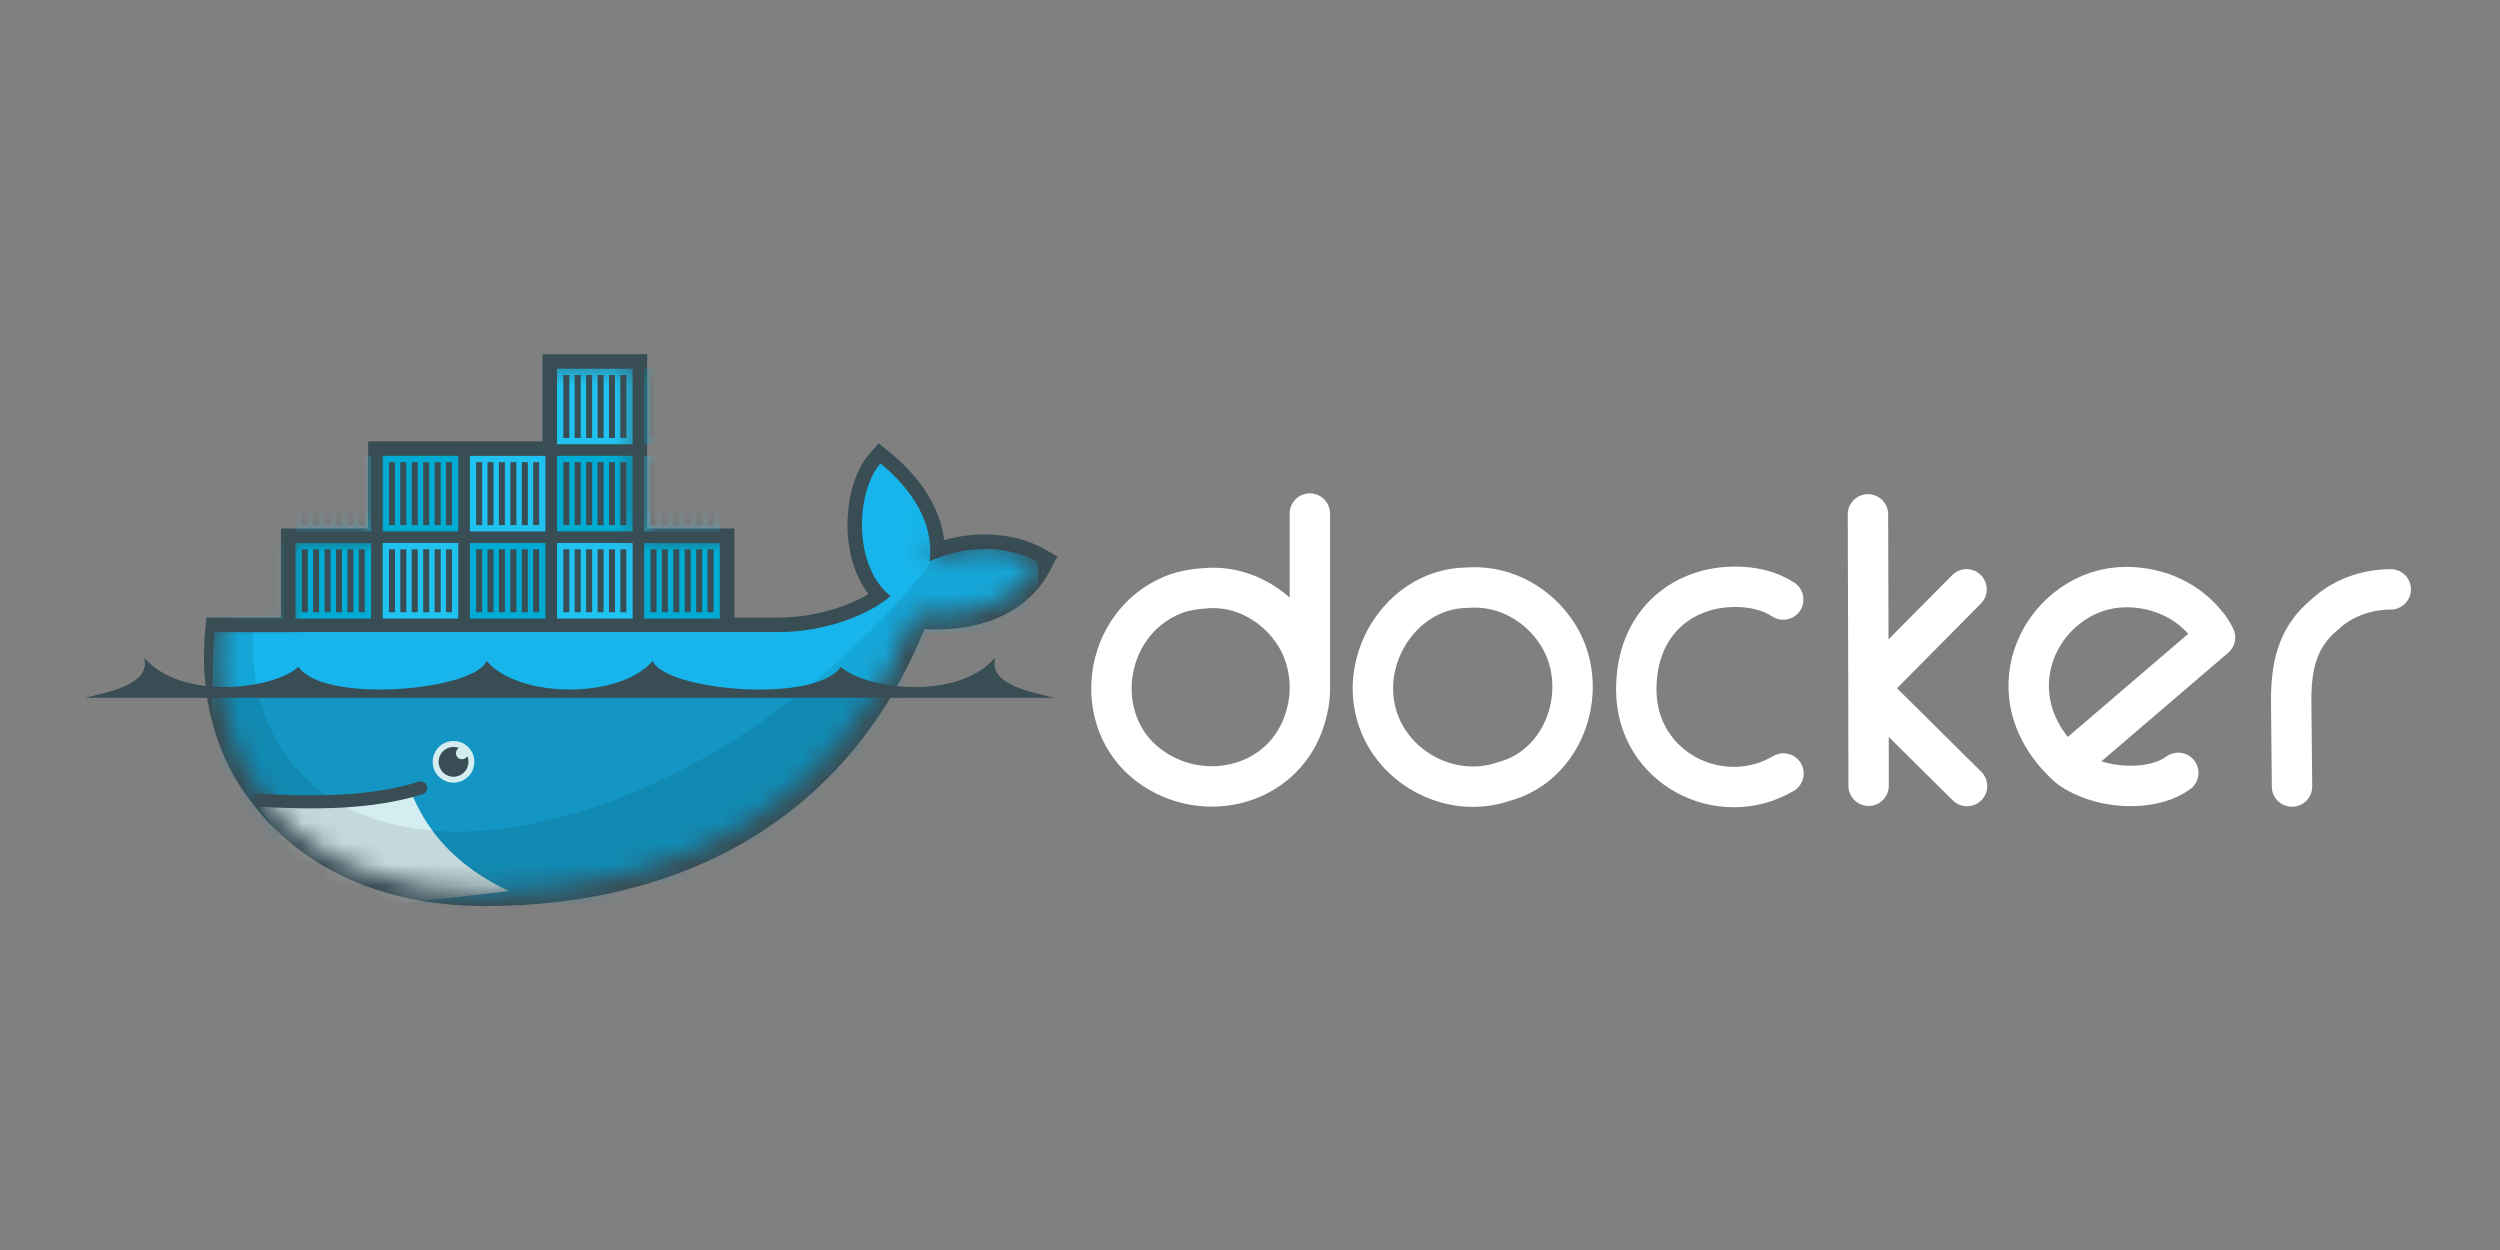 <svg width="120" height="60" viewBox="0 0 120 60" fill="none" xmlns="http://www.w3.org/2000/svg">
<rect x="0" y="0" width="120" height="60" fill="#808080" stroke="none"/>
<g clip-path="url(#clip0_4574_12778)">
<path d="M89.693 37.716L89.686 33.041L89.662 24.689M94.394 28.288L89.686 33.041L94.417 37.731M62.874 33.103C62.896 32.101 62.605 31.077 62.014 30.247C61.163 29.053 59.785 28.235 58.273 28.219C58.173 28.219 58.073 28.219 57.971 28.227C57.374 28.264 56.795 28.347 56.283 28.56C52.915 29.96 52.319 34.634 55.16 36.749C57.621 38.579 61.2 37.833 62.44 35.039C62.701 34.449 62.873 33.704 62.873 33.104V24.651M85.596 28.777C84.901 28.326 84.085 28.164 83.281 28.165C83.193 28.165 83.104 28.17 83.025 28.173C80.698 28.273 78.541 29.916 78.541 33.103C78.541 36.872 82.584 38.906 85.606 37.128M99.174 36.718L106.323 30.596C106.323 30.596 106.149 30.267 106.036 30.116C105.074 28.825 103.602 28.18 102.055 28.18C98.23 28.18 95.36 33.126 99.174 36.718ZM99.174 36.718C99.439 36.967 99.801 37.162 100.205 37.33C101.604 37.913 103.52 37.865 104.557 37.097M114.756 28.289C113.581 28.292 112.437 28.703 111.588 29.496C110.251 30.599 109.961 31.992 109.978 33.753L110.017 37.755M70.697 28.196C70.589 28.198 70.481 28.209 70.372 28.211C67.47 28.266 65.378 31.277 66.012 34.071C66.629 36.793 69.605 38.405 72.177 37.515C75.171 36.728 76.391 32.96 74.748 30.417C73.848 29.027 72.324 28.165 70.697 28.196Z" stroke="white" stroke-width="1.939" stroke-linecap="round" stroke-linejoin="round"/>
<path d="M31.064 25.367H35.249V29.643H37.365C38.343 29.643 39.347 29.47 40.273 29.156C40.727 29.002 41.238 28.788 41.687 28.516C41.096 27.745 40.794 26.771 40.706 25.812C40.585 24.507 40.848 22.809 41.73 21.787L42.17 21.279L42.695 21.7C44.012 22.76 45.124 24.242 45.32 25.929C46.909 25.461 48.775 25.572 50.176 26.38L50.751 26.711L50.448 27.301C49.265 29.614 46.788 30.33 44.367 30.203C40.743 39.223 32.855 43.493 23.29 43.493C18.349 43.493 13.815 41.647 11.233 37.265C11.082 36.993 10.952 36.708 10.815 36.429C9.942 34.5 9.652 32.387 9.849 30.276L9.908 29.643H13.487V25.367H17.672V21.185H26.042V17.002H31.064V25.367Z" fill="#394D54"/>
<mask id="mask0_4574_12778" style="mask-type:luminance" maskUnits="userSpaceOnUse" x="10" y="17" width="40" height="26">
<path d="M17.98 17.368V25.782H13.953V29.99H10.582L10.544 30.355C10.334 32.648 10.734 34.762 11.654 36.569L11.963 37.124C12.146 37.456 12.365 37.768 12.592 38.073C12.819 38.377 12.901 38.545 13.044 38.747C15.476 41.477 19.102 42.794 23.287 42.794C32.557 42.794 40.425 38.69 43.906 29.469C46.377 29.723 48.746 29.09 49.826 26.983C48.106 25.991 45.895 26.309 44.621 26.949L47.996 17.368L34.818 25.782H30.608V17.368H17.98Z" fill="white"/>
</mask>
<g mask="url(#mask0_4574_12778)">
<path d="M26.739 17.699H30.366V21.324H26.739V17.699Z" fill="#20C2EF"/>
<path d="M27.185 21.022V18.001V21.022ZM27.729 21.022V18.001V21.022ZM28.278 21.022V18.001V21.022ZM28.828 21.022V18.001V21.022ZM29.377 21.022V18.001V21.022ZM29.921 21.022V18.001V21.022Z" fill="black"/>
<path d="M27.185 21.022V18.001M27.729 21.022V18.001M28.278 21.022V18.001M28.828 21.022V18.001M29.377 21.022V18.001M29.921 21.022V18.001" stroke="#394D54" stroke-width="0.288"/>
<path d="M30.924 21.326H34.551V17.701H30.924V21.326Z" fill="#00ACD3"/>
<path d="M31.369 18.001V21.022V18.001ZM31.913 18.001V21.022V18.001ZM32.462 18.001V21.022V18.001ZM33.012 18.001V21.022V18.001ZM33.562 18.001V21.022V18.001ZM34.105 18.001V21.022V18.001Z" fill="black"/>
<path d="M31.369 18.001V21.022M31.913 18.001V21.022M32.462 18.001V21.022M33.012 18.001V21.022M33.562 18.001V21.022M34.105 18.001V21.022" stroke="#394D54" stroke-width="0.288"/>
<path d="M9.999 21.88H13.626V25.505H9.999V21.88Z" fill="#00ACD3"/>
<path d="M9.999 26.064H13.626V29.69H9.999V26.064Z" fill="#20C2EF"/>
<path d="M10.444 25.205V22.184V25.205ZM10.988 25.205V22.184V25.205ZM11.538 25.205V22.184V25.205ZM12.087 25.205V22.184V25.205ZM12.637 25.205V22.184V25.205ZM13.181 25.205V22.184V25.205Z" fill="black"/>
<path d="M10.444 25.205V22.184M10.988 25.205V22.184M11.538 25.205V22.184M12.087 25.205V22.184M12.637 25.205V22.184M13.181 25.205V22.184" stroke="#394D54" stroke-width="0.288"/>
<path d="M10.444 29.388V26.366V29.388ZM10.988 29.387V26.366V29.387ZM11.538 29.387V26.366V29.387ZM12.087 29.387V26.366V29.387ZM12.637 29.387V26.366V29.387ZM13.181 29.387V26.366V29.387Z" fill="black"/>
<path d="M10.444 29.388V26.366M10.988 29.387V26.366M11.538 29.387V26.366M12.087 29.387V26.366M12.637 29.387V26.366M13.181 29.387V26.366" stroke="#394D54" stroke-width="0.288"/>
<path d="M14.184 29.692H17.811V26.067H14.184V29.692Z" fill="#00ACD3"/>
<path d="M14.184 25.507H17.811V21.882H14.184V25.507Z" fill="#20C2EF"/>
<path d="M14.629 26.366V29.388V26.366ZM15.173 26.367V29.388V26.367ZM15.722 26.367V29.388V26.367ZM16.272 26.367V29.388V26.367ZM16.822 26.367V29.388V26.367ZM17.365 26.367V29.388V26.367Z" fill="black"/>
<path d="M14.629 26.366V29.388M15.173 26.367V29.388M15.722 26.367V29.388M16.272 26.367V29.388M16.822 26.367V29.388M17.365 26.367V29.388" stroke="#394D54" stroke-width="0.288"/>
<path d="M14.629 22.184V25.205V22.184ZM15.173 22.184V25.205V22.184ZM15.722 22.184V25.205V22.184ZM16.272 22.184V25.205V22.184ZM16.822 22.184V25.205V22.184ZM17.365 22.184V25.205V22.184Z" fill="black"/>
<path d="M14.629 22.184V25.205M15.173 22.184V25.205M15.722 22.184V25.205M16.272 22.184V25.205M16.822 22.184V25.205M17.365 22.184V25.205" stroke="#394D54" stroke-width="0.288"/>
<path d="M18.369 21.88H21.996V25.505H18.369V21.88Z" fill="#00ACD3"/>
<path d="M18.369 26.064H21.996V29.69H18.369V26.064Z" fill="#20C2EF"/>
<path d="M18.814 25.205V22.184V25.205ZM19.358 25.205V22.184V25.205ZM19.908 25.205V22.184V25.205ZM20.457 25.205V22.184V25.205ZM21.007 25.205V22.184V25.205ZM21.551 25.205V22.184V25.205Z" fill="black"/>
<path d="M18.814 25.205V22.184M19.358 25.205V22.184M19.908 25.205V22.184M20.457 25.205V22.184M21.007 25.205V22.184M21.551 25.205V22.184" stroke="#394D54" stroke-width="0.288"/>
<path d="M18.814 29.388V26.366V29.388ZM19.358 29.387V26.366V29.387ZM19.908 29.387V26.366V29.387ZM20.457 29.387V26.366V29.387ZM21.007 29.387V26.366V29.387ZM21.551 29.387V26.366V29.387Z" fill="black"/>
<path d="M18.814 29.388V26.366M19.358 29.387V26.366M19.908 29.387V26.366M20.457 29.387V26.366M21.007 29.387V26.366M21.551 29.387V26.366" stroke="#394D54" stroke-width="0.288"/>
<path d="M22.554 29.692H26.181V26.067H22.554V29.692Z" fill="#00ACD3"/>
<path d="M22.554 25.507H26.181V21.882H22.554V25.507Z" fill="#20C2EF"/>
<path d="M22.999 26.366V29.388V26.366ZM23.543 26.367V29.388V26.367ZM24.092 26.367V29.388V26.367ZM24.642 26.367V29.388V26.367ZM25.192 26.367V29.388V26.367ZM25.735 26.367V29.388V26.367Z" fill="black"/>
<path d="M22.999 26.366V29.388M23.543 26.367V29.388M24.092 26.367V29.388M24.642 26.367V29.388M25.192 26.367V29.388M25.735 26.367V29.388" stroke="#394D54" stroke-width="0.288"/>
<path d="M22.999 22.184V25.205V22.184ZM23.543 22.184V25.205V22.184ZM24.092 22.184V25.205V22.184ZM24.642 22.184V25.205V22.184ZM25.192 22.184V25.205V22.184ZM25.735 22.184V25.205V22.184Z" fill="black"/>
<path d="M22.999 22.184V25.205M23.543 22.184V25.205M24.092 22.184V25.205M24.642 22.184V25.205M25.192 22.184V25.205M25.735 22.184V25.205" stroke="#394D54" stroke-width="0.288"/>
<path d="M26.739 21.88H30.366V25.505H26.739V21.88Z" fill="#00ACD3"/>
<path d="M26.739 26.064H30.366V29.69H26.739V26.064Z" fill="#20C2EF"/>
<path d="M27.185 25.205V22.184V25.205ZM27.729 25.205V22.184V25.205ZM28.278 25.205V22.184V25.205ZM28.828 25.205V22.184V25.205ZM29.377 25.205V22.184V25.205ZM29.921 25.205V22.184V25.205Z" fill="black"/>
<path d="M27.185 25.205V22.184M27.729 25.205V22.184M28.278 25.205V22.184M28.828 25.205V22.184M29.377 25.205V22.184M29.921 25.205V22.184" stroke="#394D54" stroke-width="0.288"/>
<path d="M27.185 29.388V26.366V29.388ZM27.729 29.387V26.366V29.387ZM28.278 29.387V26.366V29.387ZM28.828 29.387V26.366V29.387ZM29.377 29.387V26.366V29.387ZM29.921 29.387V26.366V29.387Z" fill="black"/>
<path d="M27.185 29.388V26.366M27.729 29.387V26.366M28.278 29.387V26.366M28.828 29.387V26.366M29.377 29.387V26.366M29.921 29.387V26.366" stroke="#394D54" stroke-width="0.288"/>
<path d="M30.924 29.692H34.551V26.067H30.924V29.692Z" fill="#00ACD3"/>
<path d="M30.924 25.507H34.551V21.882H30.924V25.507Z" fill="#20C2EF"/>
<path d="M31.369 26.366V29.388V26.366ZM31.913 26.367V29.388V26.367ZM32.462 26.367V29.388V26.367ZM33.012 26.367V29.388V26.367ZM33.562 26.367V29.388V26.367ZM34.105 26.367V29.388V26.367Z" fill="black"/>
<path d="M31.369 26.366V29.388M31.913 26.367V29.388M32.462 26.367V29.388M33.012 26.367V29.388M33.562 26.367V29.388M34.105 26.367V29.388" stroke="#394D54" stroke-width="0.288"/>
<path d="M31.369 22.184V25.205V22.184ZM31.913 22.184V25.205V22.184ZM32.462 22.184V25.205V22.184ZM33.012 22.184V25.205V22.184ZM33.562 22.184V25.205V22.184ZM34.105 22.184V25.205V22.184Z" fill="black"/>
<path d="M31.369 22.184V25.205M31.913 22.184V25.205M32.462 22.184V25.205M33.012 22.184V25.205M33.562 22.184V25.205M34.105 22.184V25.205" stroke="#394D54" stroke-width="0.288"/>
<path d="M44.622 26.949C44.903 24.77 43.271 23.058 42.259 22.245C41.092 23.593 40.911 27.125 42.741 28.612C41.72 29.519 39.568 30.34 37.365 30.34H10.292C10.078 32.639 10.292 43.709 10.292 43.709H50.009L49.828 26.985C48.108 25.993 45.896 26.31 44.622 26.949Z" fill="#17B5EB"/>
<path d="M10.293 33.282V43.709H50.009V33.282" fill="black" fill-opacity="0.17"/>
<path d="M24.429 42.776C21.951 41.601 20.59 40.003 19.834 38.259L12.306 38.587L16.149 43.709L24.429 42.776Z" fill="#D4EDF1"/>
<path d="M44.793 26.869V26.874C40.975 31.795 35.499 36.09 29.619 38.347C24.375 40.361 19.802 40.37 16.647 38.753C16.308 38.561 15.975 38.349 15.641 38.147C13.328 36.532 12.025 33.859 12.135 30.339H10.293V43.709H50.009V26.148H45.434L44.793 26.869Z" fill="black" fill-opacity="0.085"/>
</g>
<path d="M12.421 38.41C15.013 38.551 17.78 38.577 20.194 37.821" stroke="#394D54" stroke-width="0.628" stroke-linecap="round"/>
<path d="M22.77 36.568C22.77 36.833 22.664 37.087 22.477 37.275C22.289 37.462 22.035 37.568 21.769 37.568C21.504 37.568 21.25 37.462 21.062 37.275C20.874 37.087 20.769 36.833 20.769 36.568C20.769 36.302 20.874 36.048 21.062 35.86C21.249 35.673 21.504 35.568 21.769 35.567C22.035 35.568 22.289 35.673 22.477 35.861C22.664 36.048 22.77 36.302 22.77 36.568Z" fill="#D4EDF1"/>
<path d="M22.029 35.9C21.973 35.932 21.93 35.981 21.906 36.041C21.881 36.1 21.877 36.166 21.894 36.228C21.91 36.29 21.947 36.344 21.998 36.384C22.048 36.423 22.111 36.444 22.175 36.445C22.285 36.445 22.382 36.383 22.431 36.293C22.466 36.377 22.486 36.47 22.486 36.567C22.486 36.963 22.165 37.283 21.769 37.283C21.373 37.283 21.052 36.963 21.052 36.567C21.053 36.377 21.128 36.195 21.262 36.061C21.397 35.927 21.579 35.851 21.769 35.851C21.858 35.851 21.946 35.867 22.029 35.899V35.9ZM4.07 33.495H50.618C49.605 33.238 47.412 32.891 47.773 31.563C45.93 33.694 41.486 33.058 40.364 32.008C39.115 33.818 31.844 33.13 31.337 31.72C29.771 33.556 24.919 33.556 23.352 31.72C22.845 33.128 15.574 33.818 14.325 32.008C13.203 33.059 8.761 33.695 6.916 31.563C7.277 32.891 5.084 33.238 4.07 33.495Z" fill="#394D54"/>
</g>
<defs>
<clipPath id="clip0_4574_12778">
<rect width="112" height="26.746" fill="white" transform="translate(4 17)"/>
</clipPath>
</defs>
</svg>
